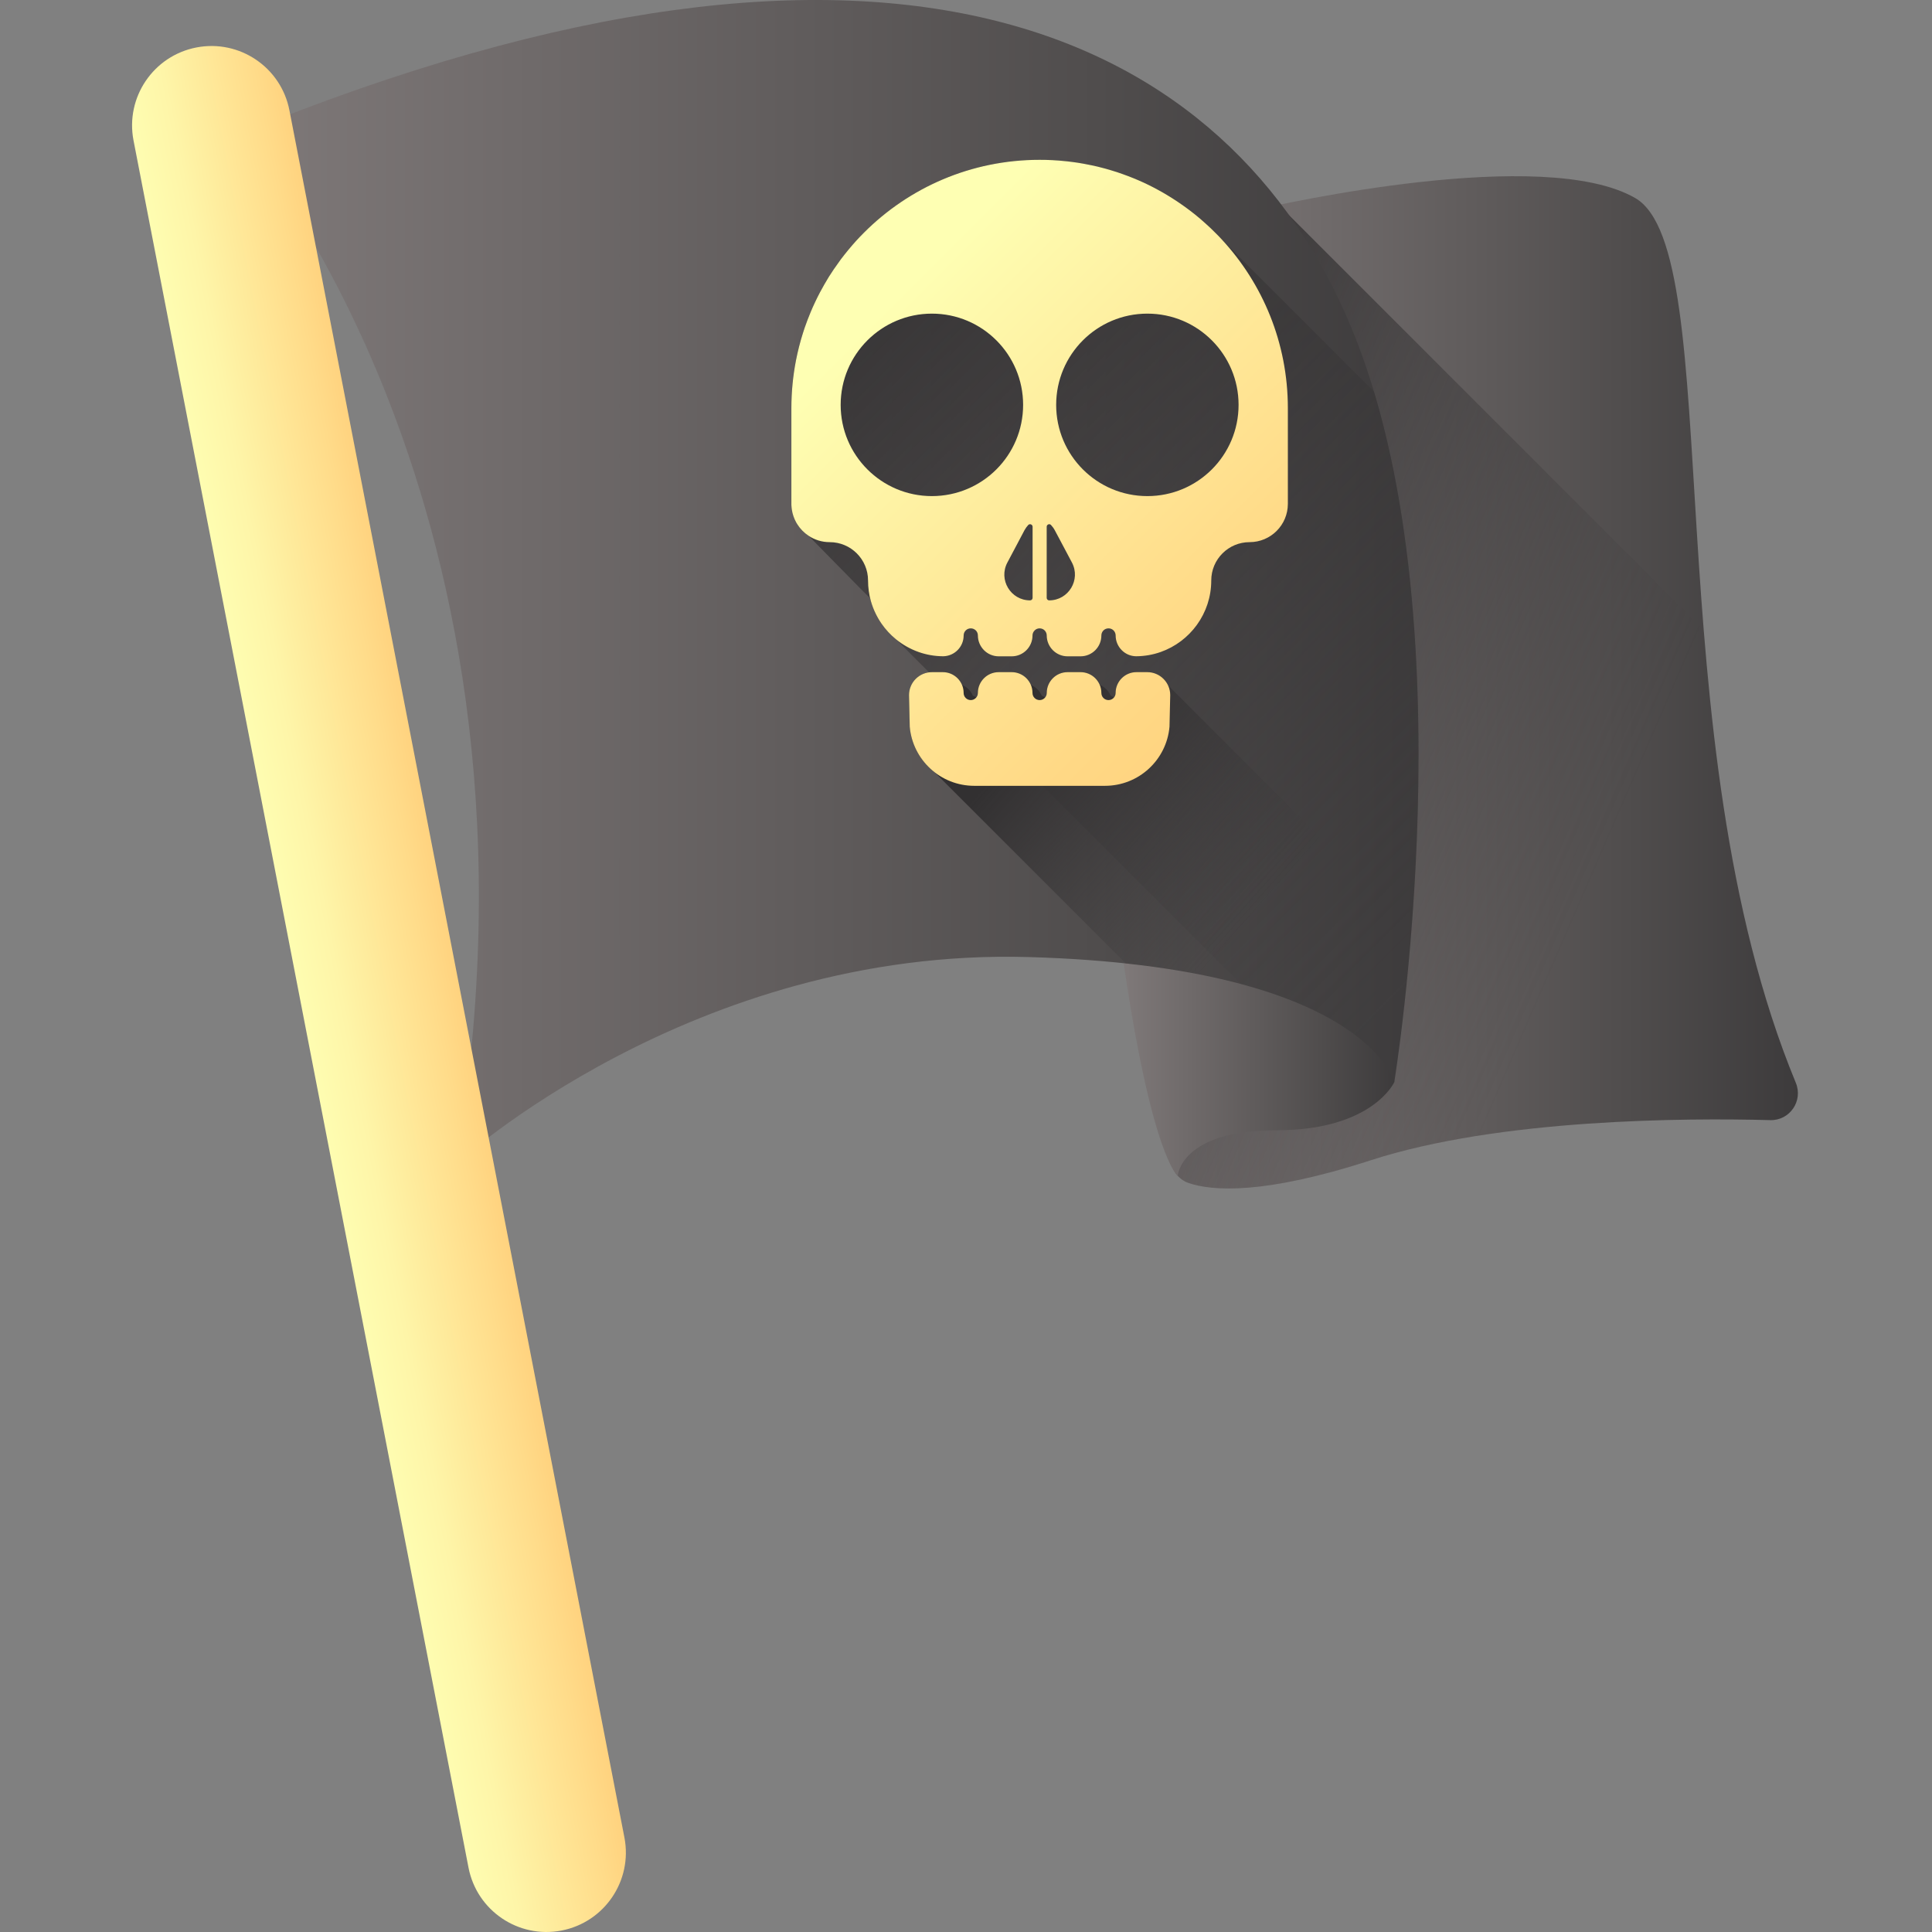 <svg height="512pt" viewBox="-35 0 512 512" width="512pt" xmlns="http://www.w3.org/2000/svg" xmlns:xlink="http://www.w3.org/1999/xlink"><rect x="-35" y="0" width="512" height="512" fill="#808080" stroke="none"/><linearGradient id="a"><stop offset="0" stop-color="#7f7979"/><stop offset=".727" stop-color="#504d4d"/><stop offset="1" stop-color="#3d3b3c"/></linearGradient><linearGradient id="b" gradientUnits="userSpaceOnUse" x1="275.285" x2="441.464" xlink:href="#a" y1="180.829" y2="180.829"/><linearGradient id="c"><stop offset="0" stop-color="#3d3b3c" stop-opacity="0"/><stop offset=".133" stop-color="#3b393a" stop-opacity=".133"/><stop offset="1" stop-color="#323031"/></linearGradient><linearGradient id="d" gradientUnits="userSpaceOnUse" x1="390.389" x2="227.174" xlink:href="#c" y1="226.603" y2="155.834"/><linearGradient id="e" gradientUnits="userSpaceOnUse" x1="262.454" x2="334.499" xlink:href="#a" y1="282.319" y2="282.319"/><linearGradient id="f" gradientUnits="userSpaceOnUse" x1="28.47" x2="340.929" xlink:href="#a" y1="154.23" y2="154.23"/><linearGradient id="g" gradientUnits="userSpaceOnUse" x1="365.187" x2="178.806" xlink:href="#c" y1="236.059" y2="49.678"/><linearGradient id="h" gradientUnits="userSpaceOnUse" x1="296.695" x2="239.953" xlink:href="#c" y1="242.775" y2="192.408"/><linearGradient id="i"><stop offset="0" stop-color="#feffb3"/><stop offset=".114" stop-color="#fef8ab"/><stop offset=".694" stop-color="#ffd885"/><stop offset="1" stop-color="#fc7"/></linearGradient><linearGradient id="j" gradientUnits="userSpaceOnUse" x1="205.004" x2="328.517" xlink:href="#i" y1="75.872" y2="199.385"/><linearGradient id="k" gradientUnits="userSpaceOnUse" x1="165.761" x2="289.268" xlink:href="#i" y1="115.125" y2="238.632"/><linearGradient id="l" gradientTransform="matrix(.986 -.19 .19 .986 -84.773 31.548)" gradientUnits="userSpaceOnUse" x1="79.649" x2="129.976" y1="253.814" y2="253.814"><stop offset="0" stop-color="#feffb3"/><stop offset=".271" stop-color="#fef5a8"/><stop offset=".752" stop-color="#ffdb89"/><stop offset="1" stop-color="#fc7"/></linearGradient><path d="m297.176 55.824c.289-.105.574-.195.875-.262 6.266-1.445 75.938-17.082 100.285-3.086 24.562 14.125 4.77 142.977 42.574 234.48 1.98 4.793-1.59 10.027-6.773 9.891-22.102-.586-71.684-.441-105.934 10.652-28.379 9.195-41.973 8.113-48.168 6.027-2.863-.965-4.75-3.711-4.75-6.734v-237.867c0-2.988 1.859-5.66 4.66-6.703zm0 0" fill="url(#b)"/><path d="m280.035 313.527c6.191 2.086 19.785 3.168 48.168-6.023 34.25-11.098 83.832-11.242 105.934-10.656 5.184.141 8.754-5.098 6.773-9.887-15.391-37.25-21.234-80.68-24.414-120.047l-112.621-112.625c-2.934.613-4.969 1.074-5.824 1.27-.301.07-.59.156-.879.266l-17.23 6.398c-2.801 1.039-4.656 3.715-4.656 6.699v237.871c0 3.023 1.883 5.77 4.75 6.734zm0 0" fill="url(#d)"/><path d="m334.5 286.781s-5.738 12.75-31.242 12.75c-25.5 0-26.141 12.113-26.141 12.113s-7.012-5.102-14.664-58.652c0 0 72.047 7.648 72.047 33.789zm0 0" fill="url(#e)"/><path d="m85.852 308.457s62.48-57.379 151.738-54.828c89.258 2.551 96.906 33.152 96.906 33.152s20.402-123.688-11.473-200.195c-31.879-76.508-119.863-122.41-294.555-51.004 0 0 86.707 98.184 57.383 272.875zm0 0" fill="url(#f)"/><path d="m339.078 246.156c-1.902 24.367-4.578 40.625-4.578 40.625s-4.055-16.23-40.73-26.039l-91.309-91.309c-1.48-1.199-2.781-2.617-3.867-4.184-.152-.219-.305-.445-.445-.676-.293-.457-.559-.93-.816-1.414-.086-.168-.176-.332-.254-.512-.523-1.043-.941-2.152-1.273-3.301-.078-.27-.152-.535-.219-.805-.699-.613-16.281-16.539-16.281-16.539-1.215-.789-2.234-1.836-3.012-3.059-.113-.18-.215-.359-.32-.535-.559-1.02-.957-2.156-1.133-3.355-.023-.164-.051-.316-.062-.496-.016-.164-.027-.332-.039-.508 0-.09-.016-.168-.016-.258-.012-.09-.012-.176-.012-.266v-25.375c0-4.324.422-8.559 1.223-12.652.488-2.445 1.098-4.855 1.836-7.203.152-.473.309-.941.461-1.402.473-1.402.996-2.766 1.566-4.117.754-1.801 1.582-3.559 2.488-5.281.738-1.414 1.531-2.793 2.371-4.145.422-.66.855-1.324 1.301-1.988.598-.879 1.211-1.734 1.836-2.586.637-.844 1.289-1.672 1.949-2.477.676-.816 1.367-1.617 2.066-2.395.715-.781 1.441-1.543 2.184-2.285 11.906-11.91 28.344-19.266 46.516-19.266 1.133 0 2.27.023 3.391.09.562.023 1.109.062 1.672.102.75.062 1.516.129 2.27.215.457.055.918.105 1.375.168.984.125 1.965.281 2.934.457.383.062.754.129 1.121.219.348.062.676.125 1.023.203.52.113 1.043.23 1.566.344.062.027.129.039.191.051.508.129 1.02.258 1.527.395.613.156 1.227.332 1.84.523.457.141.93.281 1.387.434h.027c1.059.359 2.113.727 3.148 1.125.918.344 1.812.711 2.703 1.094 1.785.781 3.52 1.633 5.215 2.551.855.461 1.684.945 2.512 1.441.945.574 1.863 1.16 2.781 1.773.508.344 1.02.688 1.516 1.059 1.008.711 1.988 1.453 2.961 2.23.953.793 1.887 1.582 2.805 2.398.914.828 1.809 1.684 2.676 2.551.422.434.855.879 1.273 1.324l40.691 40.688c13.992 46.605 12.934 104.355 9.965 142.367zm0 0" fill="url(#g)"/><path d="m339.078 246.156c-1.902 24.367-4.578 40.625-4.578 40.625s-4.055-16.23-40.73-26.039c-8.336-2.23-18.371-4.117-30.422-5.418l-50.738-50.738c-.039-.023-.078-.051-.102-.086-.191-.141-.383-.309-.562-.461-.215-.191-.434-.383-.637-.586s-.406-.406-.613-.613c-.203-.215-.395-.434-.574-.648-.176-.219-.367-.434-.535-.664-.215-.281-.434-.586-.637-.879-.598-.906-1.121-1.852-1.555-2.871-.113-.266-.219-.547-.32-.816-.508-1.375-.828-2.844-.969-4.359l-.203-8.391c0-.156 0-.32.023-.473.016-.113.027-.242.039-.359.012-.141.039-.266.066-.395.023-.164.074-.332.113-.496.051-.156.102-.32.164-.473.039-.129.102-.23.141-.344.102-.219.219-.422.344-.625.078-.141.168-.27.27-.395.102-.156.219-.293.344-.434.09-.117.18-.207.281-.309.191-.203.406-.383.637-.547.102-.09.219-.164.332-.242.152-.102.305-.191.473-.281.316-.164.648-.305.992-.418.18-.055.359-.105.539-.141.176-.051.355-.078.547-.102h.012c.09-.016.18-.027.27-.027.039-.012.074-.012.113-.012.129-.012.254-.027.395-.027h2.859c.574 0 1.121.09 1.645.258.164.062.332.113.496.191.344.141.664.316.969.52.141.105.27.207.395.309.129.102.258.215.371.332.332.328.625.699.867 1.109.062.102.113.203.18.316.051.105.09.207.141.32l.012.012c.012.016.012.016.012.016 1.301.559 2.324 1.555 2.859 2.855.328.129.637.305.914.484.105-.113.18-.23.23-.355.027-.051.051-.129.078-.191 0 0 .023-.016.012-.027.039-.074.062-.141.078-.215.023-.129.039-.27.039-.395 0-1.938.98-3.637 2.484-4.605.129-.102.27-.176.41-.254.305-.164.637-.305.98-.418.523-.168 1.07-.258 1.645-.258h3.445c.574 0 1.121.09 1.629.258.23.074.461.164.676.266.168.066.32.152.461.242.141.078.266.164.395.27.102.051.191.125.281.203.125.09.242.191.355.32.078.062.141.125.203.203.18.18.332.367.473.574.016 0 .016 0 .016.012.152.203.277.422.395.648.051.117.113.246.164.359l.016.012c0 .016.012.016.012.016 1.301.559 2.309 1.555 2.867 2.855.32.125.613.305.906.484h.016c.023-.039.051-.066.074-.102.027-.039.051-.066.051-.102.066-.078.117-.168.141-.258.051-.113.09-.227.117-.344.035-.125.051-.254.051-.395s0-.281.012-.422.023-.277.051-.418c.027-.141.051-.27.078-.398-.016-.012 0-.023 0-.023.023-.129.062-.254.102-.371.113-.344.254-.676.422-.992.074-.156.164-.309.266-.449.203-.293.422-.559.676-.816.625-.621 1.402-1.109 2.258-1.375.508-.168 1.059-.258 1.633-.258h3.441c.191 0 .383.016.574.039.371.027.715.102 1.059.203.254.09.508.195.766.32.113.051.23.102.332.168.379.215.738.469 1.055.789.066.062.129.125.191.191.461.473.844 1.031 1.098 1.645 1.301.562 2.348 1.582 2.906 2.883.309.125.613.305.879.484.066-.078.129-.168.18-.254.039-.055.062-.09.078-.141.023-.051.051-.105.062-.152.039-.078.066-.156.078-.23.012-.027.012-.051.012-.09.023-.102.039-.219.039-.32 0-.203.012-.422.035-.625.027-.219.066-.434.117-.625-.016-.023 0-.051.012-.062.027-.129.051-.258.102-.383.051-.168.117-.332.191-.5.066-.164.141-.316.23-.473.078-.152.164-.305.27-.445.496-.727 1.145-1.324 1.926-1.746.316-.18.648-.32.992-.422.344-.113.703-.191 1.07-.215.195-.027.383-.039.574-.039h2.859c.215 0 .418.012.625.039.406.039.801.113 1.184.242.5.164.984.383 1.418.66.102.051.191.117.277.18.156.113.32.23.461.359.125.102.23.203.344.316.102.102.203.219.305.332.09.102.168.203.242.32.078.102.141.191.219.293.023.012.023.039.039.051.062.09.113.18.164.281.09.141.164.277.219.418zm0 0" fill="url(#h)"/><path d="m288.773 63.445c-.523-.574-1.07-1.137-1.621-1.672-.867-.891-1.758-1.734-2.676-2.547-.906-.832-1.852-1.633-2.805-2.398-.969-.777-1.953-1.52-2.961-2.234-.496-.367-1.004-.711-1.516-1.055-.918-.613-1.836-1.199-2.781-1.773-.828-.496-1.656-.984-2.512-1.441-1.695-.93-3.43-1.785-5.215-2.551-.891-.383-1.785-.75-2.703-1.098-1.031-.395-2.09-.762-3.148-1.121-.012 0-.012 0-.023 0-.461-.152-.934-.293-1.391-.434-.613-.191-1.223-.367-1.836-.523-.512-.141-1.02-.266-1.531-.395-.062-.012-.129-.023-.191-.051-.523-.113-1.047-.23-1.566-.344-.344-.078-.676-.141-1.02-.203-.371-.09-.742-.156-1.125-.219-.969-.18-1.949-.332-2.93-.457-.461-.066-.918-.117-1.379-.168-.75-.09-1.52-.152-2.27-.215-.562-.039-1.109-.078-1.672-.105-1.121-.062-2.254-.086-3.391-.086-18.168 0-34.605 7.355-46.516 19.266-.742.738-1.469 1.504-2.18 2.281-.703.781-1.391 1.582-2.066 2.398-.664.805-1.312 1.633-1.953 2.473-.621.855-1.234 1.711-1.836 2.59-.445.664-.879 1.324-1.301 1.988-.828 1.352-1.617 2.73-2.371 4.145-.906 1.723-1.734 3.48-2.484 5.277-.562 1.352-1.086 2.719-1.57 4.121-.152.457-.305.93-.457 1.402-.742 2.344-1.352 4.758-1.836 7.203-.793 4.094-1.215 8.328-1.215 12.648v25.645c0 .09.016.164.016.254.012.18.023.344.039.512.012.18.035.332.062.496.18 1.199.574 2.332 1.133 3.355.105.176.207.355.32.535.777 1.223 1.797 2.27 3.012 3.059 1.605 1.059 3.504 1.672 5.57 1.672 5.609 0 10.164 4.551 10.164 10.148 0 1.914.266 3.762.766 5.523.328 1.145.75 2.254 1.273 3.301.074.18.164.344.254.508.254.484.523.957.816 1.418.141.23.293.457.445.676 1.086 1.566 2.387 2.984 3.863 4.18 1.785 1.441 3.801 2.59 6.008 3.367 2.027.715 4.207 1.109 6.488 1.121 3-.051 5.422-2.496 5.422-5.508 0-.523.203-.992.547-1.336s.816-.551 1.34-.551.996.207 1.34.551.547.816.547 1.336c0 1.52.625 2.895 1.621 3.902.992.996 2.371 1.621 3.902 1.621h3.441c3.035 0 5.508-2.473 5.508-5.523 0-.523.215-.992.562-1.336.344-.344.801-.551 1.324-.551.523 0 .996.207 1.34.551.332.344.547.816.547 1.336 0 1.52.625 2.895 1.621 3.902.996.996 2.383 1.621 3.902 1.621h3.43c3.059 0 5.523-2.473 5.523-5.523 0-.523.215-.992.547-1.336.344-.344.828-.551 1.352-.551.523 0 .992.207 1.34.551.328.344.547.816.547 1.336 0 1.52.613 2.895 1.621 3.902.98.984 2.305 1.582 3.797 1.605 2.27-.012 4.453-.406 6.492-1.121 7.816-2.754 13.426-10.215 13.426-18.973 0-5.598 4.551-10.148 10.152-10.148 5.609 0 10.148-4.539 10.148-10.152v-25.375c-.004-17.262-6.66-32.973-17.523-44.703zm-76.812 68.027c-13.34 0-24.176-10.812-24.176-24.176 0-13.352 10.836-24.18 24.176-24.18 13.348 0 24.176 10.828 24.176 24.18 0 13.363-10.828 24.176-24.176 24.176zm26.688 26.969c0 .355-.293.664-.664.664-5.148 0-8.441-5.484-6.016-10.035l2.793-5.266 1.73-3.277c.293-.539.641-1.008 1.02-1.418.422-.406 1.137-.102 1.137.484zm4.387.664c-.359 0-.652-.309-.652-.664v-18.848c0-.586.715-.895 1.125-.484.379.406.738.879 1.02 1.414l1.746 3.277 2.793 5.266c2.41 4.555-.879 10.039-6.031 10.039zm26.035-27.633c-13.363 0-24.176-10.812-24.176-24.176 0-13.352 10.812-24.18 24.176-24.18 13.34 0 24.164 10.828 24.164 24.18 0 13.363-10.824 24.176-24.164 24.176zm0 0" fill="url(#j)"/><path d="m269.035 178.125h-2.867c-3.047 0-5.516 2.473-5.516 5.52 0 1.043-.848 1.887-1.891 1.887s-1.887-.844-1.887-1.887c0-3.047-2.469-5.52-5.52-5.52h-3.434c-3.051 0-5.52 2.473-5.52 5.52 0 1.043-.848 1.887-1.887 1.887-1.043 0-1.891-.844-1.891-1.887 0-3.047-2.469-5.52-5.516-5.52h-3.438c-3.047 0-5.52 2.473-5.52 5.52 0 1.043-.844 1.887-1.887 1.887s-1.887-.844-1.887-1.887c0-3.047-2.473-5.52-5.52-5.52h-2.867c-3.363 0-6.09 2.727-6.09 6.09l.195 8.383c.773 8.77 8.129 15.652 17.102 15.652h34.633c8.973 0 16.328-6.879 17.102-15.652l.191-8.383c0-3.363-2.727-6.09-6.09-6.09zm0 0" fill="url(#k)"/><path d="m113.801 511.617c-11.406 2.199-22.441-5.27-24.641-16.68l-88.777-457.719c-2.199-11.41 5.27-22.441 16.68-24.641s22.441 5.266 24.641 16.676l88.777 457.723c2.199 11.41-5.27 22.441-16.68 24.641zm0 0" fill="url(#l)"/></svg>